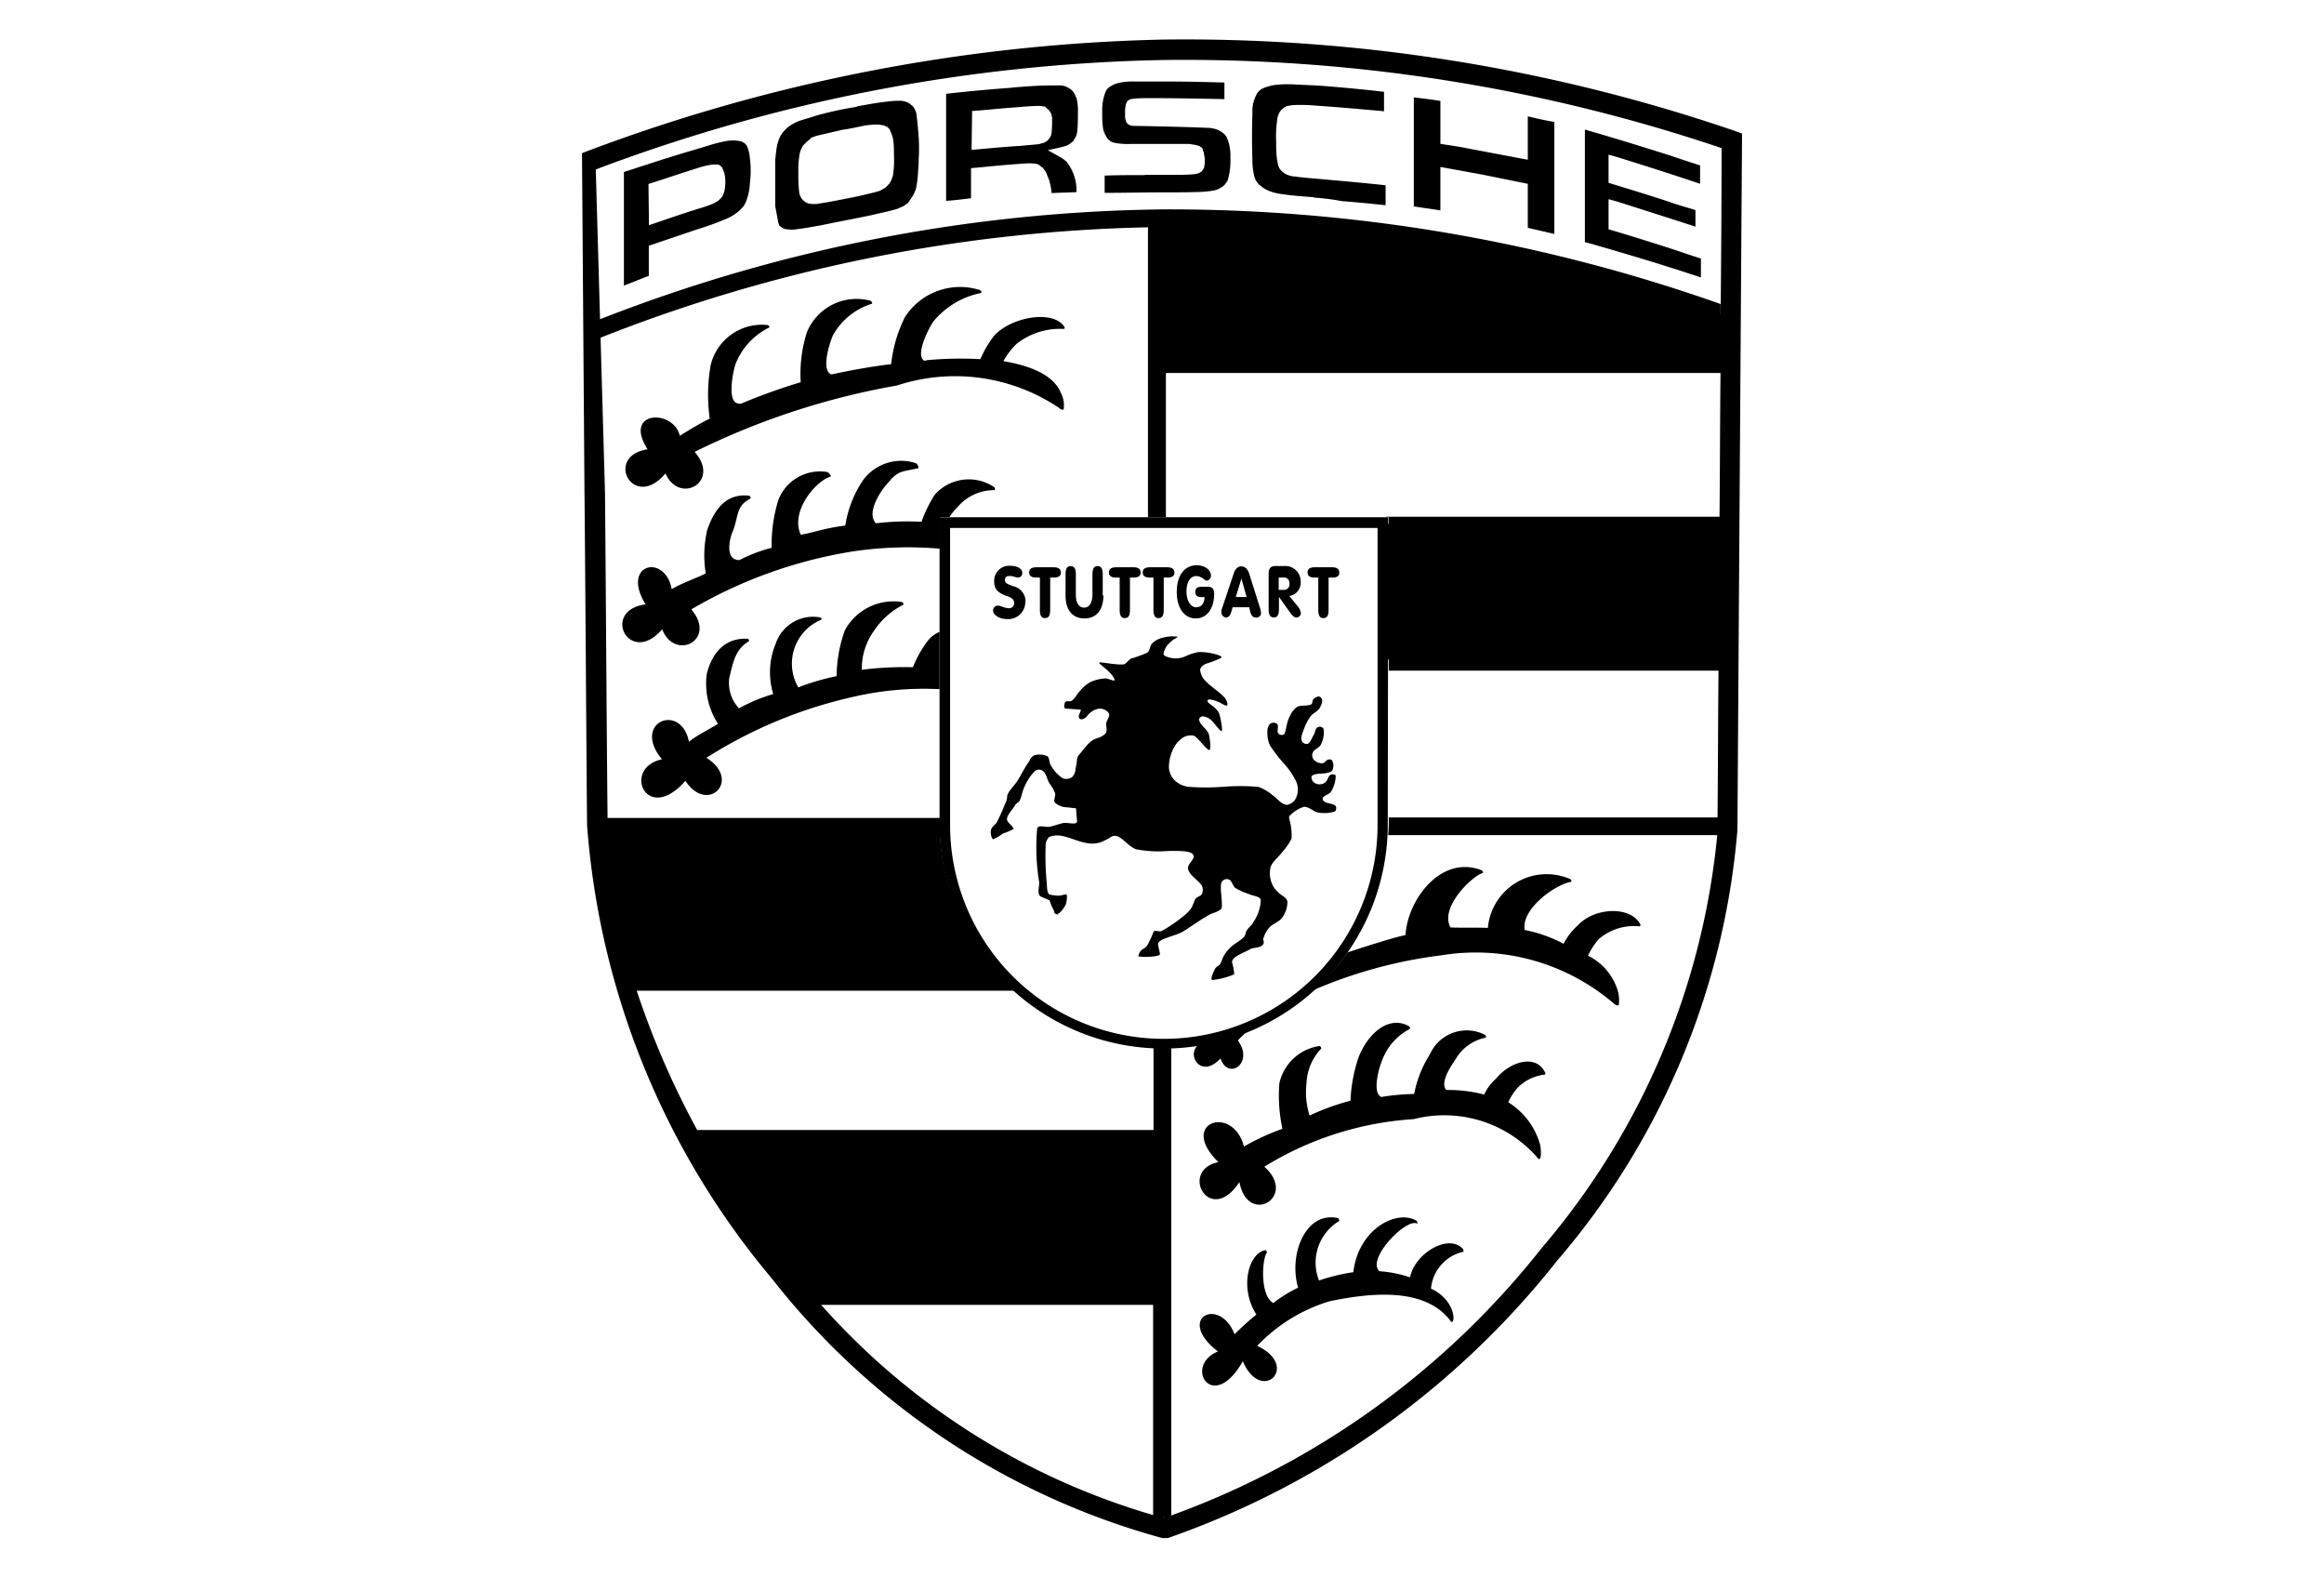 <svg xmlns="http://www.w3.org/2000/svg" width="28" height="19" viewBox="0 0 28 19">
  <g id="Porsche" transform="translate(-680 1528)">
    <rect id="Rectangle_5811" data-name="Rectangle 5811" width="28" height="19" transform="translate(680 -1528)" fill="none"/>
    <g id="porsche-svgrepo-com" transform="translate(656.512 -1527.484)">
      <path id="Path_4750" data-name="Path 4750" d="M151.742,193.777a2.716,2.716,0,0,1,.468-.216,1.894,1.894,0,0,1-.037-.548.579.579,0,0,1,.487-.45c.012.006.025.031.012.037a.645.645,0,0,0-.172.413.921.921,0,0,0,.037.388,2.851,2.851,0,0,1,.493-.179,1.845,1.845,0,0,1,.1-.53c.111-.277.357-.5.6-.37.012.006.025.031.012.037a.7.7,0,0,0-.339.4c-.025.055-.111.351-.012.413a.006.006,0,0,1,.006.006,2.762,2.762,0,0,1,.4-.037,1.375,1.375,0,0,1,.191-.48.484.484,0,0,1,.659-.234c.012.006.025.037.006.037a.544.544,0,0,0-.357.259c-.031.049-.2.277-.111.37h.031a1.714,1.714,0,0,1,.425.055.565.565,0,0,1,.142-.191c.179-.216.48-.29.585-.086.012.012.012.037,0,.037a.54.54,0,0,0-.32.154.643.643,0,0,0-.117.179.882.882,0,0,1,.382.505c.012.037.031.259-.043.148a1.489,1.489,0,0,0-1.478-.45,3.894,3.894,0,0,0-1.8.573c.407.363-.2.721-.3.185-.357.542-.733-.142-.253-.24-.493-.48.179-.7.308-.185Z" transform="translate(-113.271 -180.48)"/>
      <path id="Path_4751" data-name="Path 4751" d="M151.938,162.82c.265-.086.554-.179.7-.209.025-.431.431-.967.912-.782.018.006.031.031.012.037-.123.037-.517.413-.382.653.1.006.37,0,.45.006a.711.711,0,0,1,.986-.591c.019.006.031.037.012.037-.185.031-.6.326-.554.579a1.659,1.659,0,0,1,.468.166.769.769,0,0,1,.172-.222c.2-.216.622-.234.745-.025.012.012.012.037,0,.037a.649.649,0,0,0-.493.154.8.8,0,0,0-.129.2.691.691,0,0,1,.345.382.411.411,0,0,1,.025.209c-.006.018-.043,0-.055-.012a2.557,2.557,0,0,0-2.076-.585,5.642,5.642,0,0,0-1.546.419,2.559,2.559,0,0,0,.407-.45Zm-1.22.961c-.037.037-.074.068-.1.1.2.271-.117.487-.209.216-.234.253-.419-.043-.265-.166a2.678,2.678,0,0,0,.579-.154Z" transform="translate(-112.216 -151.864)"/>
      <path id="Path_4752" data-name="Path 4752" d="M151.852,231.692a3.17,3.17,0,0,1,.259-.234c-.209-.326-.092-.745.111-.776a.03.03,0,0,1,.012.037c-.055.08-.08.511.08.6a1.666,1.666,0,0,1,.3-.185c-.117-.394.086-.924.48-.838.012.006.018.031.012.037a.584.584,0,0,0-.24.715,2.251,2.251,0,0,1,.413-.1c.062-.524.524-.758.758-.622.012.006.019.037.012.037-.129-.074-.616.425-.456.573a1.454,1.454,0,0,1,.37.074c.055-.289.462-.53.634-.345.012.012.012.037.006.037a.5.5,0,0,0-.388.443c.326.154.29.474.234.388-.308-.407-.961-.339-1.46-.234a2,2,0,0,0-.868.536c.524.246.049.708-.173.185-.363.641-.721.055-.3-.117-.517-.4.018-.671.2-.209Z" transform="translate(-113.486 -216.14)"/>
      <path id="Path_4753" data-name="Path 4753" d="M52.706,216.3a10.525,10.525,0,0,1-1.306-1.9h5.667v1.9Z" transform="translate(-19.613 -201.232)"/>
      <path id="Path_4754" data-name="Path 4754" d="M187.7,94.7h4.164v1.632H187.7Z" transform="translate(-147.517 -88.906)"/>
      <path id="Path_4755" data-name="Path 4755" d="M149.918,36.3l-1.232-.437-1.435-.29-1.614-.351-1.5-.117H143v1.719h6.911Z" transform="translate(-105.57 -32.977)"/>
      <path id="Path_4756" data-name="Path 4756" d="M39.311,9.124c.166-.055.333-.1.505-.154a1.728,1.728,0,0,1,.191-.049.453.453,0,0,1,.2,0l.025.012a.109.109,0,0,1,.049.055.484.484,0,0,1,.031.136,1.187,1.187,0,0,1,0,.3.684.684,0,0,1-.049.228.234.234,0,0,1-.055.08.4.4,0,0,1-.055.049.541.541,0,0,1-.129.074,3.167,3.167,0,0,1-.339.123l-.591.2v.363c-.1.037-.2.08-.3.117V9.29l.511-.166Zm-.216.807c.2-.068.394-.136.6-.2a1.52,1.52,0,0,0,.179-.062l.043-.025.018-.012.018-.018.018-.018.012-.018L40,9.537a.262.262,0,0,0,.012-.068A.439.439,0,0,0,40,9.29l-.012-.031-.012-.025-.018-.018L39.933,9.2,39.909,9.2h-.049a.942.942,0,0,0-.179.043c-.2.062-.394.129-.591.191l.006.5ZM41.6,8.5c.136-.025.265-.049.4-.062a.91.91,0,0,1,.129-.006.219.219,0,0,1,.062.012.184.184,0,0,1,.049.025c.012.012.025.018.037.031a.154.154,0,0,1,.025.043.14.14,0,0,1,.018.068c.012.08.018.166.025.253a2.175,2.175,0,0,1,0,.283.745.745,0,0,1-.006.117,1.356,1.356,0,0,1-.025.222.422.422,0,0,1-.018.049.46.46,0,0,1-.043.074l-.037.055-.055.037c-.025.012-.043.018-.068.031-.1.031-.2.049-.3.074-.2.043-.407.08-.61.123-.1.018-.2.037-.3.049a.351.351,0,0,1-.08.006l-.062-.006a.3.3,0,0,1-.043-.018l-.031-.025L40.654,9.9l-.037-.2V9.149c.006-.062.012-.129.025-.191L40.66,8.9a.331.331,0,0,1,.043-.08l.043-.049.037-.031a.637.637,0,0,1,.129-.068l.222-.068a4.408,4.408,0,0,1,.468-.1Zm-.154.277-.32.074c-.025.006-.049.018-.074.025L41.03,8.9l-.025.018-.018.018-.018.018-.018.018-.012.025a.257.257,0,0,0-.025.062,1.054,1.054,0,0,0-.018.24,1.694,1.694,0,0,0,.012.253l.012.031.018.031.025.025.025.018.031.012.031.006h.037a.19.19,0,0,0,.062-.006c.123-.018.246-.043.37-.068.1-.018.2-.043.3-.068l.062-.018.031-.018.031-.018.025-.025.025-.025.018-.031.012-.031.012-.031a1.332,1.332,0,0,0,.012-.271,1.045,1.045,0,0,0-.006-.142l-.006-.037a.346.346,0,0,0-.025-.074L42,8.785l-.012-.018-.018-.018-.012-.006-.025-.012L41.9,8.724l-.049-.006a1.2,1.2,0,0,0-.154.012c-.086.018-.172.037-.253.049Zm2.033-.505c.154-.012.308-.025.462-.025h.1a.181.181,0,0,1,.1.025.135.135,0,0,1,.031.018.151.151,0,0,1,.055.068.258.258,0,0,1,.025.062.65.65,0,0,1,.012.154c0,.068,0,.129-.006.2a.309.309,0,0,1-.012.074l-.012.025c-.012.018-.018.031-.031.049l-.031.025a.268.268,0,0,1-.043.025l-.062.018-.166.037.166.092a.539.539,0,0,1,.062.049l.018.025a.562.562,0,0,1,.1.339c-.1.006-.2.006-.3.012a.735.735,0,0,0-.031-.16l-.025-.062-.012-.031-.018-.025-.018-.025-.025-.018L43.789,9.2a.18.18,0,0,0-.055-.012.742.742,0,0,0-.117,0c-.191.012-.376.031-.567.049l-.074.006v.363c-.1.012-.2.025-.3.031V8.348c.271-.031.536-.055.8-.074Zm-.5.752c.2-.018.394-.037.591-.049l.2-.018a.18.18,0,0,0,.055-.012l.025-.006.025-.012.018-.012.018-.018.012-.018.012-.018a.145.145,0,0,0,.012-.049,1.5,1.5,0,0,0,.006-.166.271.271,0,0,0-.012-.062l-.012-.018-.012-.018-.018-.018-.018-.012L43.87,8.5,43.845,8.5a.171.171,0,0,0-.055-.006c-.1,0-.2.012-.29.018-.172.012-.339.031-.511.043l-.006.474Zm2.094.3h.339c.074,0,.154,0,.234-.006.018,0,.031-.006.049-.006a.3.3,0,0,0,.043-.018l.018-.012.012-.018.012-.018.006-.018.006-.043V9.124l-.012-.068-.006-.018-.006-.018L45.761,9l-.018-.012-.018-.012-.043-.012-.074-.012h-.715a.843.843,0,0,1-.179-.012.392.392,0,0,1-.043-.012l-.018-.012L44.633,8.9l-.012-.012-.012-.018L44.6,8.853a.377.377,0,0,1-.031-.074,1.2,1.2,0,0,1-.012-.209.591.591,0,0,1,.043-.253c.006-.012.018-.025.025-.037a.348.348,0,0,1,.154-.068.813.813,0,0,1,.172-.012h.407c.222,0,.45.006.671.012v.2c-.3-.006-.591-.012-.887-.012-.068,0-.136,0-.2.006-.012,0-.031.006-.043.006l-.025.012-.018.018-.012.025-.006.025-.006.043v.1l.006.025.006.025.018.025.031.018.031.006c.308.006.622.012.93.025l.037.006a.283.283,0,0,1,.136.068.145.145,0,0,1,.037.055.542.542,0,0,1,.037.222.859.859,0,0,1-.025.253c-.006.012-.006.025-.012.037l-.018.025a.144.144,0,0,1-.043.043.312.312,0,0,1-.092.043,1.312,1.312,0,0,1-.154.018c-.154.006-.3.006-.456.006-.24,0-.48.006-.715.006V9.333c.16-.006.32-.006.48-.006Zm2.039.271c-.123-.012-.253-.018-.376-.037a.675.675,0,0,1-.16-.037.414.414,0,0,1-.074-.037c-.018-.012-.031-.025-.049-.037s-.025-.031-.037-.043a.219.219,0,0,1-.025-.055.827.827,0,0,1-.025-.216c-.006-.179-.006-.351,0-.53V8.563a.423.423,0,0,1,.062-.228.212.212,0,0,1,.055-.049.579.579,0,0,1,.2-.049,1.26,1.26,0,0,1,.216,0c.142.006.29.012.431.025.209.018.413.037.622.062v.234c-.277-.025-.548-.049-.825-.068a1.969,1.969,0,0,0-.271-.006l-.043.006-.031.006-.025.012-.025.018-.025.025-.018.025-.012.031a.18.18,0,0,0-.012.055,1.312,1.312,0,0,0-.012.271,1.339,1.339,0,0,0,.012.222c.006.018.006.037.012.055l.012.031.018.025.025.025.025.018.025.012.031.012a.309.309,0,0,0,.074.012c.08.012.166.018.246.025.277.025.561.049.838.08v.24c-.172-.018-.351-.037-.524-.049a2.824,2.824,0,0,0-.339-.043ZM49,9.013l.684.129V8.619c.1.025.209.049.32.068v1.349l-.32-.074v-.53l-.548-.111-.505-.092v.524c-.1-.018-.209-.031-.32-.049V8.391c.1.012.216.025.32.043v.517c.123.018.246.037.37.062Zm2.421.086c.111.037.222.074.339.111v.222c-.326-.111-.659-.216-.992-.32l-.111-.031V9.42c.24.074.487.148.727.228.1.037.216.068.32.1v.2c-.308-.1-.622-.2-.936-.3l-.111-.031V9.98c.234.068.468.142.7.216.136.043.271.092.413.136v.228c-.444-.148-.893-.283-1.349-.413l-.049-.012V8.779c.351.1.7.209,1.053.32Z" transform="translate(-7.789 -7.734)"/>
      <path id="Path_4757" data-name="Path 4757" d="M33.808,156.2a6.715,6.715,0,0,1-.308-1.8h4.127a2.662,2.662,0,0,0,.758,1.8Z" transform="translate(-2.815 -144.928)"/>
      <path id="Path_4758" data-name="Path 4758" d="M30.5,1.329l.08-.031A20.957,20.957,0,0,1,37.485-.039a20.447,20.447,0,0,1,6.905,1.1l.086.031v.086q-.028,4.149-.055,8.3a9.1,9.1,0,0,1-2.174,5.193,10.282,10.282,0,0,1-4.688,3.339h-.068a8.976,8.976,0,0,1-4.706-3.129,9.594,9.594,0,0,1-2.224-5.458h0c-.012-1.337-.018-2.673-.031-4L30.5,1.329Zm2.686,13.663h4.189V13.309H32a.673.673,0,0,1-.049-.092,11.225,11.225,0,0,0,1.016,1.515c.074.086.142.172.216.259Zm4.195.209h-4a8.549,8.549,0,0,0,4,2.532V15.2Zm-4.016-.012a.163.163,0,0,1-.031-.037.163.163,0,0,0,.031.037Zm-.074-.08c-.006-.006-.006-.006-.006-.012a.022.022,0,0,0,.006.012Zm-1.4-2.014h5.495V12.1H37.6v5.636a.021.021,0,0,0-.012.006,10.031,10.031,0,0,0,4.472-3.222,8.973,8.973,0,0,0,2.119-4.989v.012H40.214c0-.043.006-.086.006-.129V9.33h3.961c.006-.591.006-1.183.012-1.768H40.22V7.353h3.973c.006-.48.006-.955.012-1.429H40.22V5.714h-.031V5.708h4.016c.006-.579.006-1.152.012-1.731H37.535V5.714h-.216V2.222a19,19,0,0,0-6.6,1.331l-.006-.222A19.183,19.183,0,0,1,37.51,2.006a19.943,19.943,0,0,1,6.708,1.14v.222c.006-.7.012-1.4.012-2.1A20.238,20.238,0,0,0,37.491.207a20.443,20.443,0,0,0-6.825,1.318l.111,3.893c.012,1.306.018,2.612.031,3.924V9.336h4.01v.086a.909.909,0,0,0,.006.129H30.8a6.636,6.636,0,0,0,.3,1.669c0-.006-.006-.012-.006-.018h4.4a1.107,1.107,0,0,0,.117.123l.136.092H31.159a10.224,10.224,0,0,0,.727,1.675Zm.062.117a.006.006,0,0,0-.006-.006.006.006,0,0,1,.006.006Zm-.006-.012c-.006-.006-.006-.012-.012-.018s.006.012.012.018Zm-.037-.062Zm-.758-1.762c-.006-.012-.006-.025-.012-.031.006.012.012.018.012.031Zm-.025-.08c-.006-.012-.006-.025-.012-.037a.088.088,0,0,1,.012.037Zm-.32-1.8Zm0-.136Zm13.367.025v0Zm0,.031v0Zm0,.012v0Zm0,.037v0Zm0,.012v0Zm0,.006Zm0-.018h0V9.453h0V9.46Zm0-.018h0V9.435h0v.006Zm0-.092h0V9.343h0v.006Zm.031-3.61ZM37.535,3.768h6.677V3.374a19.813,19.813,0,0,0-6.677-1.152V3.768Zm6.677.1v0Zm0,.062Zm0,.006v0Zm-6.64,13.81Zm-.049.012Zm0,0c-.006,0-.006,0-.012.006s.006,0,.012-.006Zm-.086-.012c-.018-.006-.031-.006-.049-.012a.116.116,0,0,1,.049.012Zm.136-.006Z"/>
      <path id="Path_4759" data-name="Path 4759" d="M39.617,50.113c.117-.074.24-.148.363-.209a2.052,2.052,0,0,1,.012-.647.635.635,0,0,1,.684-.48c.018.006.031.025.018.031a.831.831,0,0,0-.4.431c-.025.055-.111.45.018.48a.091.091,0,0,0,.043.006,7.149,7.149,0,0,1,.721-.259,1.658,1.658,0,0,1,.074-.6.646.646,0,0,1,.764-.382c.018.006.031.031.018.037a.81.81,0,0,0-.462.37c-.031.055-.16.431-.025.48h.006c.228-.049.462-.092.715-.123a1.657,1.657,0,0,1,.166-.567.789.789,0,0,1,.9-.326c.018.006.031.031.012.037a1,1,0,0,0-.567.339c-.037.049-.228.394-.117.474A.078.078,0,0,0,42.6,49.2a4.4,4.4,0,0,1,.641-.012,1.237,1.237,0,0,1,.172-.29c.216-.222.69-.3.832-.111.012.012.018.037,0,.037a.844.844,0,0,0-.567.179.88.88,0,0,0-.16.209c.326.055.6.166.69.376a.335.335,0,0,1,.037.2c0,.018-.043.006-.055-.012a2.245,2.245,0,0,0-1.953-.271,9,9,0,0,0-2.439.8c.32.363-.185.641-.351.259-.388.462-.745-.209-.216-.29-.3-.468.308-.487.388-.166Z" transform="translate(-7.941 -45.378)"/>
      <path id="Path_4760" data-name="Path 4760" d="M42.648,111.318c.1-.08.24-.148.351-.216a.89.89,0,0,1-.136-.6c.074-.3.259-.437.487-.425.018,0,.031.025.018.031-.16.1-.185.24-.234.444a.451.451,0,0,0,.117.363,2.018,2.018,0,0,1,.413-.172.9.9,0,0,1,.031-.61.474.474,0,0,1,.53-.314c.018.006.031.025.012.031a.572.572,0,0,0-.271.813,2.8,2.8,0,0,1,.462-.136,1.65,1.65,0,0,1,.1-.554.666.666,0,0,1,.684-.339c.018.006.031.031.012.037a.915.915,0,0,0-.339.3.786.786,0,0,0-.154.48,3.965,3.965,0,0,1,.616-.031,1.34,1.34,0,0,1,.185-.326.349.349,0,0,1,.136-.1v.69a3.793,3.793,0,0,0-1.072.1,5.535,5.535,0,0,0-1.737.727c.431.271.012.684-.253.277-.468.536-.77-.154-.283-.259-.37-.45.234-.69.326-.209Z" transform="translate(-10.86 -102.899)"/>
      <path id="Path_4761" data-name="Path 4761" d="M38.98,83.9c.123-.074.29-.129.413-.191a1.341,1.341,0,0,1,.018-.524c.1-.289.253-.437.5-.413.018.006.031.025.018.037-.179.092-.136.216-.216.407-.025.055-.086.29.043.326a.091.091,0,0,0,.043.006,1.861,1.861,0,0,1,.388-.148,1.813,1.813,0,0,1,.08-.573.536.536,0,0,1,.591-.339c.018.006.055.049.037.055-.179.055-.487.419-.357.7.154-.025.259-.074.536-.111a1.361,1.361,0,0,1,.191-.511.567.567,0,0,1,.659-.24c.018.006.043.055.025.062-.228.049-.234.025-.382.2-.08.092-.24.345-.123.462a3.2,3.2,0,0,1,.548-.018,1.613,1.613,0,0,1,.16-.326.547.547,0,0,1,.715-.092c.012.012.018.037,0,.037a.576.576,0,0,0-.437.2.674.674,0,0,0-.1.123h-.117v.382a4.489,4.489,0,0,0-1.035.031,5.575,5.575,0,0,0-1.959.7c.314.37-.2.628-.351.24-.394.456-.745-.228-.2-.3-.3-.487.228-.616.314-.191Z" transform="translate(-7.402 -77.318)"/>
      <g id="Group_33688" data-name="Group 33688" transform="translate(34.806 5.714)">
        <path id="Path_4762" data-name="Path 4762" d="M105.679,93.529v3.579a2.575,2.575,0,0,1-5.15,0V93.529h5.15m.123-.129h-5.4v3.7a2.7,2.7,0,0,0,5.4,0l.006-3.7Z" transform="translate(-100.4 -93.4)"/>
      </g>
      <path id="Path_4763" data-name="Path 4763" d="M112.253,117.739c.025.025.08-.006.1-.031a.508.508,0,0,0,.043-.24.609.609,0,0,0-.025-.259c-.049-.148-.117-.265-.283-.29-.018-.006-.055.031-.043.043.111.117.154.111.185.289s.012.474.025.487Zm-1.164,2.15c.025.006.08-.068.1-.111a.3.3,0,0,0,.012-.117c-.006-.012-.068.012-.1.012a.713.713,0,0,1-.1-.012c-.043-.006-.037-.1-.043-.16a3.269,3.269,0,0,1-.012-.425.148.148,0,0,1,.043-.111.261.261,0,0,1,.154-.012c.1.018.191.068.3.086a.33.33,0,0,0,.172-.012.857.857,0,0,0,.129-.068.1.1,0,0,1,.074,0c.08.043.136.123.216.154a1.431,1.431,0,0,0,.326.025,1.816,1.816,0,0,1,.259,0c.037.006.1.012.111.055s-.08.1-.068.16c.025.086.123.129.166.2a.111.111,0,0,1,0,.1c-.012.025-.055.031-.074.055s-.031.08-.055.117a.5.5,0,0,1-.1.1,1.829,1.829,0,0,1-.253.172c-.031.018-.086-.018-.1.012a1.335,1.335,0,0,1-.074.16c-.025.037-.055.043-.074.062s-.043.068-.031.074a.794.794,0,0,0,.172,0,.3.3,0,0,0,.08-.018c.012-.012-.006-.049-.018-.123s.2-.1.3-.16.209-.142.314-.2c.043-.025.1-.031.142-.068.018-.018.012-.049.012-.074,0-.062-.012-.123-.012-.185,0-.031,0-.068.025-.086a.067.067,0,0,1,.074-.012c.037.018.043.074.074.1a.807.807,0,0,0,.166.074c.049.025.136.025.142.074a.5.5,0,0,1-.086.259c-.018.043-.062.068-.086.111-.012.025-.012.055-.031.074-.049.049-.117.08-.166.129a.383.383,0,0,0-.086.117c-.012.025-.018.049-.031.074s-.049.031-.068.068-.062.135-.025.129a.928.928,0,0,0,.259-.068.657.657,0,0,0-.025-.142c-.012-.068.142-.117.216-.16.043-.025.1-.012.142-.043s.012-.062.018-.086a.373.373,0,0,1,.068-.129c.043-.049.117-.068.154-.117a.323.323,0,0,0,.068-.2c-.012-.055-.08-.074-.117-.117a.27.27,0,0,1-.074-.111.317.317,0,0,1-.012-.185c.025-.074.1-.123.142-.185a.679.679,0,0,0,.111-.16.72.72,0,0,0-.025-.228c0-.012-.012-.031,0-.043a.4.4,0,0,1,.172-.111c.062-.006.111.055.172.068a.429.429,0,0,0,.2-.012c.018-.006.025-.049.012-.068-.043-.037-.136-.025-.154-.074s.074-.055.1-.1a.382.382,0,0,0,.055-.185c0-.025-.049-.025-.068-.012s-.031.062-.055.086a.107.107,0,0,1-.074.025.1.1,0,0,1-.074-.031c-.018-.018-.031-.062-.012-.074.049-.031.117-.018.173-.031.025-.006.055-.012.068-.031a.131.131,0,0,0,0-.117c-.006-.018-.037-.018-.055-.012s-.037.043-.068.043a.146.146,0,0,1-.1-.043.089.089,0,0,1-.012-.086c.018-.043.08-.055.1-.1a.319.319,0,0,0,.031-.185.052.052,0,0,0-.074-.018c-.031.018-.025.062-.043.086s-.037.092-.074.111a.061.061,0,0,1-.074-.043c-.012-.049.018-.1.031-.142a.621.621,0,0,1,.074-.142c.031-.043.092-.062.117-.111s.037-.086.012-.117-.062-.006-.086.012-.012.055-.031.068c-.055.025-.123.006-.172.031a.258.258,0,0,0-.086.111c-.043.074-.049.2-.068.216a.051.051,0,0,1-.074-.012c-.018-.031.012-.08-.012-.111a.074.074,0,0,0-.086,0,.136.136,0,0,0-.031.1.355.355,0,0,0,.031.16,1.831,1.831,0,0,0,.166.216.928.928,0,0,1,.154.228.238.238,0,0,1,0,.172.146.146,0,0,1-.117.1c-.068-.006-.117-.08-.172-.117a.542.542,0,0,0-.172-.1,2.59,2.59,0,0,0-.437,0,2.81,2.81,0,0,1-.394,0,.292.292,0,0,1-.172-.074.242.242,0,0,1-.074-.16.5.5,0,0,1,.055-.228.321.321,0,0,1,.111-.129.181.181,0,0,1,.136-.025c.043.018.16.179.185.172s.006-.148-.006-.191c-.025-.068-.1-.1-.117-.172-.006-.019.025-.043.043-.043a.174.174,0,0,1,.111.055c.018.012.1.129.117.123s-.012-.166-.031-.216c-.031-.068-.129-.117-.136-.135s0-.025.018-.031a.374.374,0,0,1,.111.031c.031.012.08.049.1.043s0-.062-.018-.086c-.068-.08-.16-.129-.228-.2a.214.214,0,0,1-.074-.142c0-.031.037-.062.068-.074a1.527,1.527,0,0,0,.179-.068c.018-.012.006-.025-.012-.031a.7.7,0,0,0-.253-.043.622.622,0,0,0-.142.043.294.294,0,0,1-.271,0c-.025-.025.006-.074.025-.111a.419.419,0,0,1,.074-.074c.018-.018.074-.037.055-.043a.445.445,0,0,0-.172.012.263.263,0,0,0-.129.068c-.031.031-.025.1-.068.117a1.743,1.743,0,0,1-.191.068c-.018.012-.062.062-.08.068-.1.012-.3-.037-.3-.018s.154.111.185.2c.012.037-.08-.018-.117-.012a.508.508,0,0,0-.173.043.443.443,0,0,0-.129.111c-.037.037-.055.086-.1.117-.018.012-.062-.006-.074.012s-.025.08.006.08l.172.012c.031,0-.031.068-.012.1s.055.012.074,0,.037-.049.068-.068a.2.2,0,0,1,.1-.043.135.135,0,0,1,.117.055c.018.037-.025.08-.031.117s.018.1-.012.129c-.092.086-.123.012-.259.185-.111.136-.062.062-.1.24a.145.145,0,0,1-.043.1.12.12,0,0,1-.111.012.429.429,0,0,1-.142-.154c-.025-.031-.012-.086-.043-.111a.22.22,0,0,0-.154-.012c-.037.012-.055.055-.074.086-.049.068-.086.148-.129.216s-.086.1-.117.16c-.018.031-.006.068-.025.1-.037.086-.068.166-.111.246-.018.031-.055.049-.068.086s.006.117.025.117a.5.5,0,0,0,.117-.068.717.717,0,0,0,.129-.055c.006-.012-.043-.055-.068-.086-.043-.055.049-.136.086-.2.012-.025.043-.031.055-.055.025-.049.031-.111.055-.16a.63.63,0,0,1,.117-.185.077.077,0,0,1,.1-.018c.049.031.055.1.086.154a.446.446,0,0,1,.068.117c.012.037-.025.086,0,.117a.224.224,0,0,0,.142.055l.111.012.012.154c.006.055-.117.012-.172.025s-.1.031-.154.043-.142-.031-.154.025a2.532,2.532,0,0,0,.025.647c0,.055-.031.148.025.172l.1.043a.627.627,0,0,0,.055.129c-.006.031.025.037.049.043Z" transform="translate(-74.86 -109.4)"/>
      <path id="Path_4764" data-name="Path 4764" d="M115.164,102.886c0-.043-.031-.062-.086-.062h-.209c-.055,0-.086.018-.086.062s.031.062.086.062h.043v.388c0,.068.018.1.062.1s.062-.031.062-.1v-.388h.043c.062,0,.086-.018.086-.062Zm-.6.136a.065.065,0,0,1-.074.074h-.055v-.148h.055a.065.065,0,0,1,.074.074Zm.136.351a.132.132,0,0,0-.037-.08l-.1-.123A.161.161,0,0,0,114.7,103a.185.185,0,0,0-.2-.191H114.4c-.068,0-.086.031-.086.1v.419c0,.068.018.1.062.1s.062-.031.062-.1v-.148l.142.2c.025.031.043.049.068.049a.057.057,0,0,0,.055-.062Zm-.653-.191h-.129l.068-.222.062.222Zm.172.185a.12.12,0,0,0-.006-.043l-.136-.431c-.018-.049-.049-.08-.092-.08s-.074.031-.092.086l-.142.425a.078.078,0,0,0-.006.037.063.063,0,0,0,.055.068c.025,0,.049-.018.062-.062l.018-.062h.2l.012.055c.012.043.031.068.062.068a.055.055,0,0,0,.068-.062Zm-.561-.216c0-.068-.025-.092-.074-.092h-.08c-.049,0-.074.018-.074.062s.025.062.074.062h.037c0,.074-.037.123-.1.123s-.117-.074-.117-.191.049-.185.117-.185.1.055.129.055a.061.061,0,0,0,.049-.062c0-.062-.068-.123-.172-.123-.148,0-.24.123-.24.32s.092.32.228.32.222-.123.222-.29Zm-.48-.265c0-.043-.031-.062-.086-.062h-.209c-.055,0-.086.018-.086.062s.031.062.086.062h.043v.388c0,.068.018.1.062.1s.062-.031.062-.1v-.388h.043c.055,0,.086-.018.086-.062Zm-.407,0c0-.043-.031-.062-.086-.062h-.209c-.055,0-.086.018-.086.062s.031.062.086.062h.043v.388c0,.068.018.1.062.1s.062-.031.062-.1v-.388h.043c.055,0,.086-.018.086-.062Zm-.456.277v-.253c0-.068-.018-.1-.062-.1s-.062.031-.062.1v.24c0,.1-.037.16-.1.16s-.1-.055-.1-.16v-.24c0-.068-.018-.1-.062-.1s-.062.031-.062.1v.253c0,.179.086.277.228.277s.228-.1.228-.277Zm-.505-.277c0-.043-.031-.062-.086-.062h-.209c-.055,0-.086.018-.086.062s.031.062.086.062h.043v.388c0,.068.018.1.062.1s.062-.031.062-.1v-.388h.043c.055,0,.086-.018.086-.062Zm-.425.351a.188.188,0,0,0-.148-.185c-.062-.025-.1-.031-.1-.074s.025-.049.062-.049.068.018.092.018a.052.052,0,0,0,.055-.055c0-.049-.055-.086-.148-.086a.181.181,0,0,0-.191.191c0,.092.049.136.148.172.055.018.092.037.092.086a.058.058,0,0,1-.062.062c-.055,0-.1-.031-.129-.031a.058.058,0,0,0-.062.062c0,.049.074.1.172.1a.205.205,0,0,0,.216-.209Z" transform="translate(-75.541 -96.507)"/>
    </g>
  </g>
</svg>
